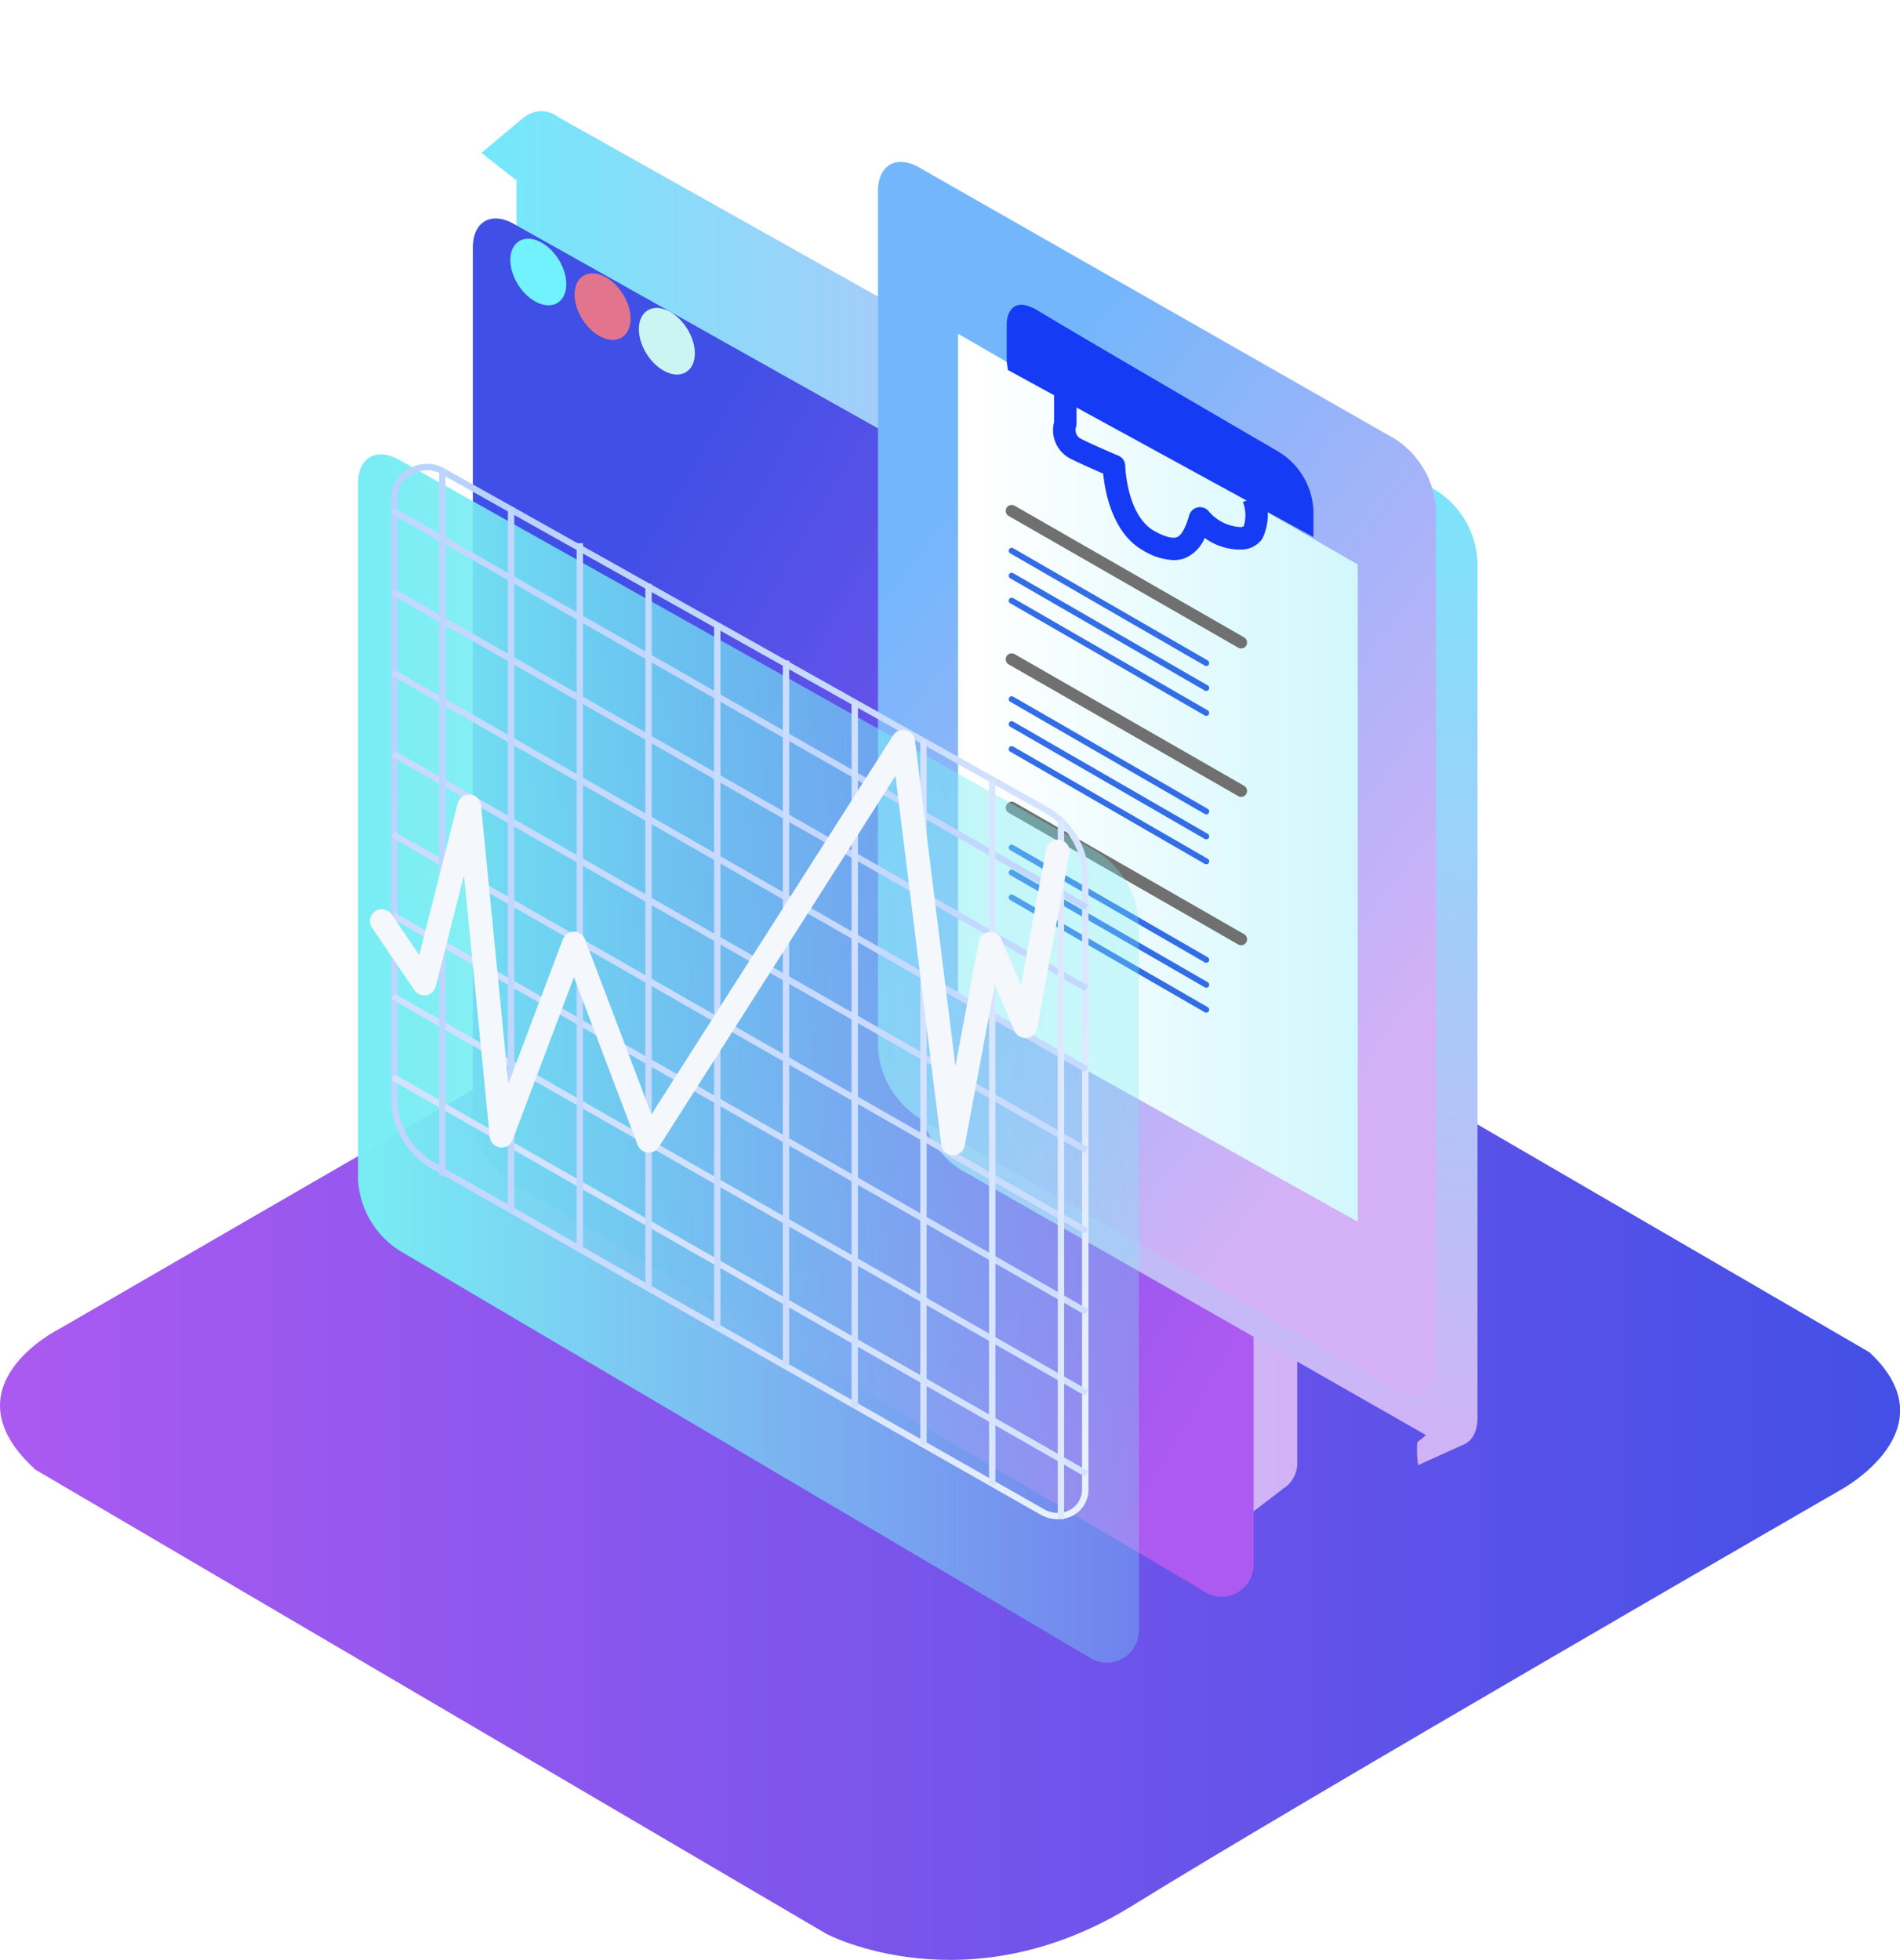<svg xmlns="http://www.w3.org/2000/svg" xmlns:xlink="http://www.w3.org/1999/xlink" width="80" height="82.525" viewBox="0 0 80 82.525"><defs><style>.a{fill:url(#a);}.b{fill:url(#b);}.c{fill:url(#c);}.d{fill:url(#f);}.e{fill:url(#i);}.f{fill:url(#j);}.ag,.g{fill:none;}.g{stroke:#707070;stroke-width:0.5px;}.ag,.g,.h{stroke-linecap:round;stroke-linejoin:round;}.h{fill:#fff;stroke:#336de6;stroke-width:0.25px;}.i{fill:#163bf5;}.j{fill:url(#k);}.k{fill:#72f2fc;}.l{fill:#e2748e;}.m{fill:#cbf5f2;}.n{fill:url(#n);}.o{fill:url(#o);}.p{fill:url(#p);}.q{fill:url(#q);}.r{fill:url(#r);}.s{fill:url(#s);}.t{fill:url(#t);}.u{fill:url(#u);}.v{fill:url(#v);}.w{fill:url(#w);}.x{fill:url(#x);}.y{fill:url(#y);}.z{fill:url(#z);}.aa{fill:url(#aa);}.ab{fill:url(#ab);}.ac{fill:url(#ac);}.ad{fill:url(#ad);}.ae{fill:url(#ae);}.af{fill:url(#af);}.ag{stroke:#f4f7fc;}.ah{filter:url(#l);}.ai{filter:url(#g);}.aj{filter:url(#d);}</style><linearGradient id="a" y1="0.5" x2="1" y2="0.5" gradientUnits="objectBoundingBox"><stop offset="0" stop-color="#ad5af1"/><stop offset="1" stop-color="#404fe6"/></linearGradient><linearGradient id="b" y1="0.5" x2="1" y2="0.5" gradientUnits="objectBoundingBox"><stop offset="0.009" stop-color="#74e8fb"/><stop offset="1" stop-color="#d4b1f7"/></linearGradient><linearGradient id="c" x1="0.896" y1="0.909" x2="0.225" y2="0.207" xlink:href="#a"/><filter id="d" x="10.91" y="0.206" width="50.875" height="76.009" filterUnits="userSpaceOnUse"><feOffset dy="3" input="SourceAlpha"/><feGaussianBlur stdDeviation="3" result="e"/><feFlood flood-opacity="0.161"/><feComposite operator="in" in2="e"/><feComposite in="SourceGraphic"/></filter><linearGradient id="f" x1="0.516" y1="0.111" x2="0.478" y2="1.004" gradientUnits="objectBoundingBox"><stop offset="0.009" stop-color="#74e8fb"/><stop offset="0.87" stop-color="#c7b8f8"/><stop offset="1" stop-color="#d4b1f7"/></linearGradient><filter id="g" x="28.606" y="0" width="42.605" height="70.695" filterUnits="userSpaceOnUse"><feOffset dy="3" input="SourceAlpha"/><feGaussianBlur stdDeviation="3" result="h"/><feFlood flood-opacity="0.161"/><feComposite operator="in" in2="h"/><feComposite in="SourceGraphic"/></filter><linearGradient id="i" x1="0.309" y1="0.17" x2="0.705" y2="0.854" gradientUnits="objectBoundingBox"><stop offset="0" stop-color="#74b6fb"/><stop offset="1" stop-color="#d4b1f7"/></linearGradient><linearGradient id="j" y1="0.5" x2="1" y2="0.5" gradientUnits="objectBoundingBox"><stop offset="0.054" stop-color="#fff"/><stop offset="1" stop-color="#d1f7fd"/></linearGradient><linearGradient id="k" y1="0.5" x2="1" y2="0.5" gradientUnits="objectBoundingBox"><stop offset="0" stop-color="#77edf3"/><stop offset="1" stop-color="#77edf3" stop-opacity="0.302"/></linearGradient><filter id="l" x="6.079" y="10.132" width="50.874" height="68.857" filterUnits="userSpaceOnUse"><feOffset dy="3" input="SourceAlpha"/><feGaussianBlur stdDeviation="3" result="m"/><feFlood flood-opacity="0.161"/><feComposite operator="in" in2="m"/><feComposite in="SourceGraphic"/></filter><linearGradient id="n" x1="0.062" y1="0.192" x2="1.098" y2="0.912" gradientUnits="objectBoundingBox"><stop offset="0" stop-color="#bad2ff"/><stop offset="0.5" stop-color="#cdf"/><stop offset="1" stop-color="#edf3ff"/></linearGradient><linearGradient id="o" x1="-25.624" y1="0.281" x2="87.888" y2="1.232" xlink:href="#n"/><linearGradient id="p" x1="-31.974" y1="0.228" x2="81.538" y2="1.179" xlink:href="#n"/><linearGradient id="q" x1="-38.323" y1="0.175" x2="75.188" y2="1.125" xlink:href="#n"/><linearGradient id="r" x1="-44.673" y1="0.122" x2="68.839" y2="1.072" xlink:href="#n"/><linearGradient id="s" x1="-51.024" y1="0.069" x2="62.488" y2="1.019" xlink:href="#n"/><linearGradient id="t" x1="-57.374" y1="0.015" x2="56.138" y2="0.966" xlink:href="#n"/><linearGradient id="u" x1="-63.725" y1="-0.038" x2="49.787" y2="0.913" xlink:href="#n"/><linearGradient id="v" x1="-70.075" y1="-0.091" x2="43.437" y2="0.86" xlink:href="#n"/><linearGradient id="w" x1="-12.36" y1="0.378" x2="101.041" y2="1.455" xlink:href="#n"/><linearGradient id="x" x1="-20.321" y1="0.302" x2="93.08" y2="1.38" xlink:href="#n"/><linearGradient id="y" x1="-28.283" y1="0.227" x2="85.118" y2="1.304" xlink:href="#n"/><linearGradient id="z" x1="-36.598" y1="0.148" x2="76.803" y2="1.225" xlink:href="#n"/><linearGradient id="aa" x1="-44.794" y1="0.07" x2="68.607" y2="1.147" xlink:href="#n"/><linearGradient id="ab" x1="-52.854" y1="-0.007" x2="60.547" y2="1.071" xlink:href="#n"/><linearGradient id="ac" x1="-61.305" y1="-0.087" x2="52.096" y2="0.99" xlink:href="#n"/><linearGradient id="ad" x1="-69.365" y1="-0.164" x2="44.036" y2="0.914" xlink:href="#n"/><linearGradient id="ae" x1="-77.619" y1="-0.242" x2="35.782" y2="0.835" xlink:href="#n"/><linearGradient id="af" x1="-85.875" y1="-0.321" x2="27.526" y2="0.757" xlink:href="#n"/></defs><g transform="translate(-4866.351 13233.403)"><path class="a" d="M-2764.888,723.655s-4.825,2.413-.964,5.911l33.3,19.543s5.912,3.137,12.909-1.206,29.8-17.493,29.8-17.493,4.7-2.533,1.206-5.791l-34.864-20.268s-4.585-1.93-8.807.483S-2764.888,723.655-2764.888,723.655Z" transform="translate(7633.701 -13901.083)"/><g transform="translate(4881.431 -13228.718)"><path class="b" d="M-2715.836,691.229l-29.406-16.511a1.111,1.111,0,0,0-1.413.032l-.008-.012-1.794,1.5,1.435,1.127.045-.025v35.044a3.781,3.781,0,0,0,1.735,2.97l28.583,16.857-.41.059.516,1.632,1.8-1.374-.011-.006a1.264,1.264,0,0,0,.659-1.143V694.2A3.779,3.779,0,0,0-2715.836,691.229Z" transform="translate(2753.645 -674.486)"/><g class="aj" transform="matrix(1, 0, 0, 1, -15.08, -4.69)"><path class="c" d="M-2718.017,733.7l-29.04-17.125a3.785,3.785,0,0,1-1.734-2.97V677.129c0-1.094.777-1.538,1.734-.992l29.407,16.512a3.782,3.782,0,0,1,1.734,2.97V732.6A1.345,1.345,0,0,1-2718.017,733.7Z" transform="translate(2768.7 -669.7)"/></g><g class="ai" transform="matrix(1, 0, 0, 1, -15.08, -4.69)"><path class="d" d="M-2709.424,687.368l-20.027-11.425a1.405,1.405,0,0,0-.984-.209v-.021l-1.859.854.457.944.652.055v35.428a3.784,3.784,0,0,0,1.734,2.97l19.595,11.178c-.177.146-.338.278-.368.3a4.206,4.206,0,0,0,.035.964l1.768-.8.007-.014c.438-.11.725-.529.725-1.192V690.338A3.78,3.78,0,0,0-2709.424,687.368Z" transform="translate(2769.9 -669.71)"/></g><path class="e" d="M-2711.129,728.155l-20.027-11.425a3.779,3.779,0,0,1-1.733-2.97V677.7c0-1.094.775-1.538,1.733-.992l20.027,11.425a3.78,3.78,0,0,1,1.734,2.97v36.057C-2709.4,728.257-2710.171,728.7-2711.129,728.155Z" transform="translate(2754.777 -674.341)"/><g transform="translate(25.259 9.369)"><path class="f" d="M-2712.917,692.934l-16.83-9.715v27.989l16.83,9.4Z" transform="translate(2729.747 -683.219)"/><g transform="translate(2.258 7.457)"><line class="g" x2="9.662" y2="5.543"/><line class="h" x2="8.192" y2="4.726" transform="translate(0 1.68)"/><line class="h" x2="8.192" y2="4.726" transform="translate(0 2.731)"/><line class="h" x2="8.192" y2="4.726" transform="translate(0 3.781)"/></g><g transform="translate(2.258 13.706)"><line class="g" x2="9.662" y2="5.543"/><line class="h" x2="8.192" y2="4.726" transform="translate(0 1.68)"/><line class="h" x2="8.192" y2="4.726" transform="translate(0 2.731)"/><line class="h" x2="8.192" y2="4.726" transform="translate(0 3.781)"/></g><g transform="translate(2.258 19.954)"><line class="g" x2="9.662" y2="5.543"/><line class="h" x2="8.192" y2="4.726" transform="translate(0 1.68)"/><line class="h" x2="8.192" y2="4.726" transform="translate(0 2.731)"/><line class="h" x2="8.192" y2="4.726" transform="translate(0 3.781)"/></g><g transform="translate(4.008 2.468)"><path class="i" d="M-2720.946,692.583a2.681,2.681,0,0,1-1.269-.4c-1.318-.73-1.624-2.516-1.693-3.242-.346-.149-.952-.416-1.388-.634a1.348,1.348,0,0,1-.681-1.532V685.52h.947v1.312a.483.483,0,0,1-.018.13.421.421,0,0,0,.177.5c.618.309,1.6.721,1.6.722a.475.475,0,0,1,.29.425c0,.021.066,2.1,1.227,2.748.431.24.774.334.957.255.237-.1.4-.544.511-.923a.477.477,0,0,1,.368-.33.476.476,0,0,1,.462.178,1.872,1.872,0,0,0,1.332.655c.108-.005.129-.036.14-.053a1.593,1.593,0,0,0-.042-1.011l.9-.29a2.363,2.363,0,0,1-.079,1.839,1.077,1.077,0,0,1-.873.46,2.524,2.524,0,0,1-1.557-.488,1.577,1.577,0,0,1-.807.84A1.335,1.335,0,0,1-2720.946,692.583Z" transform="translate(2726.012 -685.52)"/></g></g><g class="ah" transform="matrix(1, 0, 0, 1, -15.08, -4.69)"><path class="j" d="M-2722.52,735.8l-29.04-17.125a3.779,3.779,0,0,1-1.733-2.97V686.381c0-1.094.775-1.538,1.733-.992l29.406,16.511a3.782,3.782,0,0,1,1.735,2.971V734.7A1.345,1.345,0,0,1-2722.52,735.8Z" transform="translate(2768.37 -669.02)"/></g><ellipse class="k" cx="1.006" cy="1.532" rx="1.006" ry="1.532" transform="matrix(0.846, -0.532, 0.532, 0.846, 5.92, 6.008)"/><ellipse class="l" cx="1.006" cy="1.532" rx="1.006" ry="1.532" transform="matrix(0.846, -0.532, 0.532, 0.846, 8.626, 7.465)"/><ellipse class="m" cx="1.006" cy="1.532" rx="1.006" ry="1.532" transform="matrix(0.846, -0.532, 0.532, 0.846, 11.332, 8.922)"/><path class="i" d="M-2727.838,684.457v-1.576s0-1.365,1.365-.525,10.029,5.881,10.029,5.881a3.05,3.05,0,0,1,1.523,2.626v1l-12.866-7.036Z" transform="translate(2755.145 -673.933)"/><g transform="translate(1.389 14.847)"><g transform="translate(0 0)"><path class="n" d="M-2723.92,732.764a1.5,1.5,0,0,1-.746-.2l-25.758-14.645a3.444,3.444,0,0,1-1.575-2.7v-25.49a1.376,1.376,0,0,1,.725-1.181,1.5,1.5,0,0,1,1.5-.04l25.562,14.351a3.445,3.445,0,0,1,1.576,2.7v25.927a1.234,1.234,0,0,1-.616,1.1A1.315,1.315,0,0,1-2723.92,732.764Zm-26.551-44.17a1.338,1.338,0,0,0-.668.185,1.111,1.111,0,0,0-.591.948v25.49a3.144,3.144,0,0,0,1.439,2.465l25.758,14.645a1.14,1.14,0,0,0,1.145.027.975.975,0,0,0,.481-.869V705.558a3.146,3.146,0,0,0-1.439-2.466l-25.562-14.351A1.131,1.131,0,0,0-2750.47,688.594Z" transform="translate(2751.998 -688.326)"/></g><g transform="translate(0.015 1.862)"><rect class="o" width="0.268" height="33.635" transform="translate(0 0.233) rotate(-60.233)"/></g><g transform="translate(0.015 5.269)"><rect class="p" width="0.268" height="33.635" transform="translate(0 0.233) rotate(-60.233)"/></g><g transform="translate(0.015 8.676)"><rect class="q" width="0.268" height="33.635" transform="translate(0 0.233) rotate(-60.233)"/></g><g transform="translate(0.015 12.083)"><rect class="r" width="0.268" height="33.635" transform="translate(0 0.233) rotate(-60.233)"/></g><g transform="translate(0.015 15.491)"><rect class="s" width="0.268" height="33.634" transform="translate(0 0.233) rotate(-60.234)"/></g><g transform="translate(0.015 18.897)"><rect class="t" width="0.268" height="33.634" transform="translate(0 0.233) rotate(-60.234)"/></g><g transform="translate(0.015 22.304)"><rect class="u" width="0.268" height="33.635" transform="translate(0 0.233) rotate(-60.233)"/></g><g transform="translate(0.015 25.711)"><rect class="v" width="0.268" height="33.635" transform="translate(0 0.233) rotate(-60.233)"/></g><g transform="translate(2.022 0.297)"><rect class="w" width="0.268" height="29.67"/></g><g transform="translate(4.916 1.819)"><rect class="x" width="0.268" height="29.67"/></g><g transform="translate(7.81 3.342)"><rect class="y" width="0.268" height="29.67"/></g><g transform="translate(10.704 5.054)"><rect class="z" width="0.268" height="29.671"/></g><g transform="translate(13.598 6.703)"><rect class="aa" width="0.268" height="29.67"/></g><g transform="translate(16.492 8.279)"><rect class="ab" width="0.268" height="29.67"/></g><g transform="translate(19.386 10.064)"><rect class="ac" width="0.268" height="29.67"/></g><g transform="translate(22.28 11.64)"><rect class="ad" width="0.268" height="29.67"/></g><g transform="translate(25.174 13.32)"><rect class="ae" width="0.268" height="29.67"/></g><g transform="translate(28.068 15)"><rect class="af" width="0.268" height="29.438"/></g></g><path class="ag" d="M-2752.362,706.787l1.785,2.626,1.89-7.457,1.365,13.863,3.046-8.087,3.151,8.3,10.712-16.8,2.1,16.909,1.575-8.4,1.47,3.466,1.365-7.352" transform="translate(2753.361 -672.686)"/></g></g></svg>